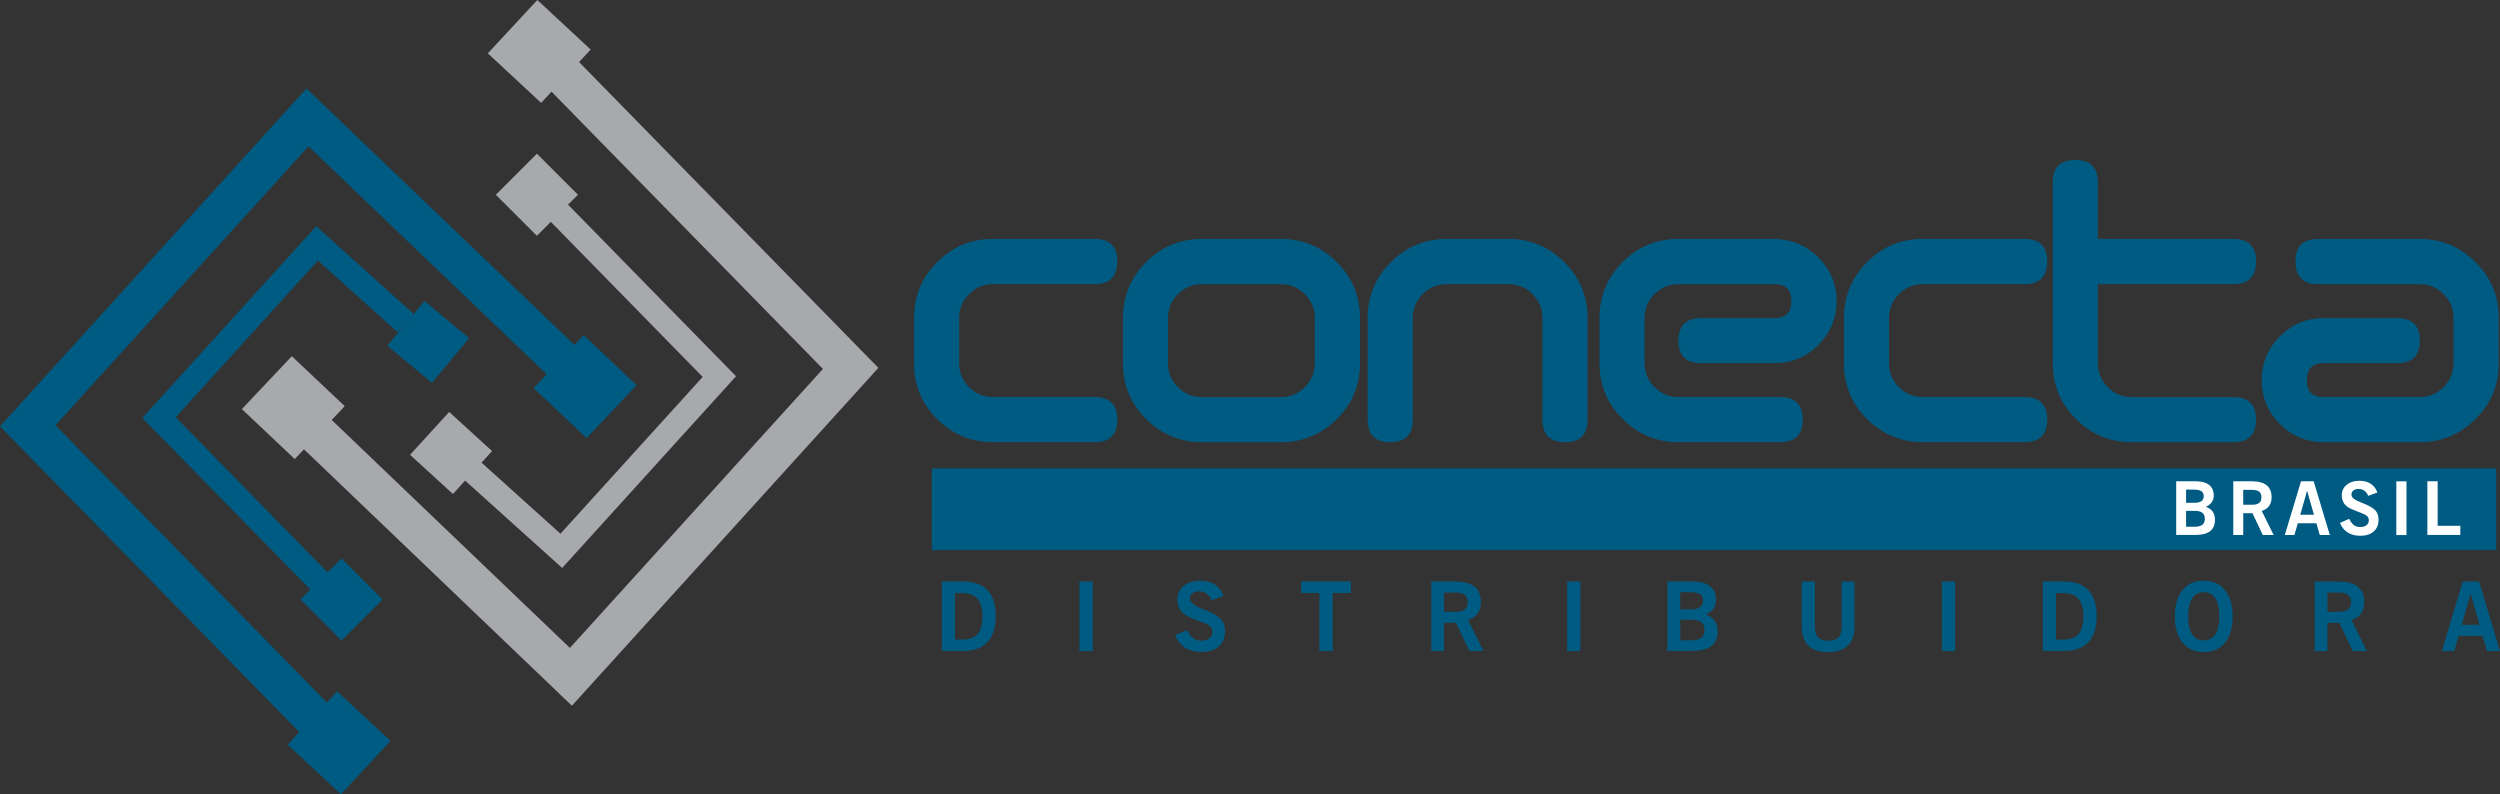<svg xmlns="http://www.w3.org/2000/svg" id="Layer_2" data-name="Layer 2" viewBox="0 0 675.33 214.54"><rect x="0" y="0" width="675.33" height="214.54" fill="#333333" stroke="none"/><defs><style>      .cls-1, .cls-2 {        fill: #005b83;      }      .cls-1, .cls-2, .cls-3, .cls-4, .cls-5 {        stroke-width: 0px;      }      .cls-2, .cls-3, .cls-5 {        fill-rule: evenodd;      }      .cls-3, .cls-4 {        fill: #a7a9ac;      }      .cls-5 {        fill: #fff;      }    </style></defs><g id="Layer_1-2" data-name="Layer 1"><g><polygon class="cls-3" points="146.56 22.29 222.3 99.66 153.95 175.02 88.46 112.35 80.91 120.22 154.49 190.64 237.28 99.37 154.36 14.65 146.56 22.29"></polygon><rect class="cls-4" x="69.39" y="100.28" width="19.66" height="19.66" transform="translate(-55.22 92.11) rotate(-46.64)"></rect><rect class="cls-4" x="135.84" y="4.06" width="19.66" height="19.66" transform="translate(36.33 111.15) rotate(-47.1)"></rect><polygon class="cls-3" points="147.15 58.25 189.81 101.82 151.4 144.17 129.84 124.76 125.43 129.64 151.86 153.43 198.83 101.64 151.85 53.65 147.15 58.25"></polygon><rect class="cls-4" x="114" y="114.51" width="15.69" height="15.69" transform="translate(-50.67 129.83) rotate(-47.6)"></rect><rect class="cls-4" x="137.19" y="44.77" width="15.69" height="15.68" transform="translate(5.29 117.99) rotate(-45.01)"></rect><polygon class="cls-2" points="90.72 192.26 14.98 114.88 83.33 39.53 148.81 102.19 156.37 94.32 82.79 23.91 0 115.18 82.92 199.89 90.72 192.26"></polygon><rect class="cls-1" x="148.22" y="94.61" width="19.66" height="19.66" transform="translate(-26.39 147.65) rotate(-46.64)"></rect><rect class="cls-1" x="81.77" y="190.82" width="19.66" height="19.66" transform="translate(-117.73 131.14) rotate(-47.09)"></rect><polygon class="cls-2" points="90.12 156.3 47.47 112.72 85.88 70.37 107.44 89.78 111.84 84.9 85.42 61.12 38.45 112.9 85.43 160.89 90.12 156.3"></polygon><rect class="cls-1" x="107.83" y="84.51" width="15.69" height="15.69" transform="translate(-29.29 122.29) rotate(-50.27)"></rect><rect class="cls-1" x="84.4" y="154.09" width="15.68" height="15.69" transform="translate(-87.48 112.65) rotate(-45)"></rect><rect class="cls-1" x="251.72" y="126.53" width="422.59" height="22.07"></rect><path class="cls-5" d="M655.71,144.52v-14.51h2.78v12.03h6.12v2.47h-8.9ZM647.32,130.02h2.75v14.51h-2.75v-14.51ZM632.12,141.25l2.47-1.1c.38.77.81,1.34,1.28,1.69.47.35,1.03.53,1.67.53.73,0,1.3-.16,1.73-.49.42-.34.63-.78.63-1.34,0-.45-.16-.82-.47-1.12-.31-.3-.88-.6-1.69-.9-.11-.05-.27-.1-.48-.18-1.42-.52-2.41-.96-2.97-1.32-.55-.35-.97-.8-1.26-1.35-.29-.54-.44-1.16-.44-1.85,0-1.17.44-2.12,1.31-2.85.87-.73,2.01-1.1,3.42-1.1,1.23,0,2.26.27,3.08.8.82.53,1.43,1.32,1.81,2.37l-2.47.9c-.3-.65-.66-1.12-1.08-1.41-.41-.3-.93-.45-1.54-.45s-1.06.14-1.4.41c-.34.28-.52.65-.52,1.13,0,.73.84,1.43,2.51,2.08.51.2.91.36,1.21.49,1.4.59,2.35,1.19,2.85,1.81.5.62.75,1.42.75,2.42,0,1.34-.44,2.39-1.32,3.16-.88.77-2.08,1.15-3.61,1.15-1.33,0-2.46-.29-3.39-.88-.93-.58-1.62-1.45-2.1-2.59ZM617.2,144.52l4.38-14.51h3.41l4.37,14.51h-2.73l-.9-3.17h-5.01l-.93,3.17h-2.59ZM621.37,139.04h3.7l-1.85-6.49-1.84,6.49ZM603.28,144.52v-14.51h4.91c1.84,0,3.2.35,4.1,1.07.89.71,1.34,1.8,1.34,3.27,0,.94-.23,1.73-.69,2.35-.46.63-1.12,1.07-1.98,1.31l3.22,6.51h-2.93l-2.79-5.89h-2.49v5.89h-2.68ZM605.96,136.35h2.38c.88,0,1.52-.16,1.93-.49.41-.33.62-.83.62-1.53s-.2-1.19-.62-1.52c-.41-.33-1.06-.49-1.93-.49h-2.38v4.03ZM587.86,144.52v-14.51h5.27c1.58,0,2.79.33,3.62.98.83.66,1.25,1.61,1.25,2.86,0,.7-.17,1.3-.52,1.79-.34.49-.87.92-1.6,1.27.82.28,1.43.72,1.84,1.3.41.59.61,1.33.61,2.23,0,1.37-.44,2.39-1.32,3.06-.88.67-2.22,1.01-4.03,1.01h-5.13ZM590.53,142.29h2.23c.99,0,1.71-.17,2.16-.52.45-.34.68-.9.68-1.66,0-.71-.23-1.23-.67-1.59-.45-.35-1.12-.52-2.04-.52h-2.36v4.29ZM590.53,135.83h2.23c.85,0,1.49-.15,1.91-.45.42-.3.63-.75.63-1.34s-.21-1.07-.63-1.36c-.42-.28-1.11-.42-2.07-.42h-2.07v3.57Z"></path><path class="cls-2" d="M268.24,64.54h27.5c4.04,0,6.08,2.02,6.08,6.08s-2.04,6.14-6.08,6.14h-27.5c-2.54,0-4.69.9-6.48,2.69-1.77,1.79-2.67,3.95-2.67,6.48v12.16c0,2.54.89,4.69,2.67,6.48,1.79,1.79,3.95,2.69,6.48,2.69h27.5c4.04,0,6.08,2.02,6.08,6.08s-2.04,6.1-6.08,6.1h-27.5c-5.78,0-10.71-2-14.85-6-4.14-4-6.29-8.87-6.48-14.57v-12.94c0-5.89,2.08-10.93,6.25-15.12,4.18-4.2,9.21-6.27,15.08-6.27Z"></path><path class="cls-2" d="M367.39,85.94v12.16c0,5.89-2.08,10.93-6.27,15.08-4.2,4.17-9.21,6.27-15.06,6.27h-21.39c-5.88,0-10.91-2.09-15.08-6.27-4.18-4.16-6.25-9.19-6.25-15.08v-12.16c0-5.89,2.08-10.93,6.25-15.12,4.18-4.2,9.21-6.27,15.08-6.27h21.39c5.85,0,10.87,2.08,15.06,6.27,4.2,4.19,6.27,9.23,6.27,15.12ZM346.05,107.27c2.5,0,4.63-.9,6.43-2.69,1.79-1.79,2.69-3.94,2.69-6.48v-12.16c0-2.54-.89-4.69-2.69-6.48-1.79-1.79-3.93-2.69-6.43-2.69h-21.39c-2.54,0-4.69.9-6.48,2.69-1.77,1.79-2.67,3.95-2.67,6.48v12.16c0,2.54.89,4.69,2.67,6.48,1.79,1.79,3.95,2.69,6.48,2.69h21.39Z"></path><path class="cls-2" d="M399.15,64.54h8.36c5.62,0,10.49,1.94,14.61,5.84,4.12,3.89,6.37,8.62,6.73,14.2v28.77c0,4.06-2.02,6.1-6.08,6.1s-6.1-2.04-6.1-6.1v-27.42c0-2.54-.9-4.69-2.71-6.49-1.79-1.79-3.95-2.69-6.45-2.69h-16.72c-2.5,0-4.65.9-6.45,2.69-1.81,1.79-2.71,3.95-2.71,6.49v27.42c0,4.06-2.04,6.1-6.1,6.1s-6.08-2.04-6.08-6.1v-28.77c.36-5.59,2.61-10.31,6.73-14.2,4.12-3.89,8.98-5.84,14.6-5.84h8.36Z"></path><path class="cls-2" d="M453.4,76.76c-2.54,0-4.69.9-6.48,2.69-1.77,1.79-2.67,3.95-2.67,6.48v12.16c0,2.54.89,4.69,2.67,6.48,1.79,1.79,3.95,2.69,6.48,2.69h27.5c4.04,0,6.08,2.02,6.08,6.08s-2.04,6.1-6.08,6.1h-27.5c-5.87,0-10.9-2.09-15.08-6.27-4.18-4.16-6.25-9.19-6.25-15.08v-12.16c0-5.89,2.08-10.93,6.25-15.12,4.18-4.2,9.21-6.27,15.08-6.27h26.71v.05c4.43.21,8.2,1.95,11.33,5.19,3.12,3.24,4.69,7.09,4.69,11.56s-1.64,8.58-4.94,11.86c-3.3,3.26-7.23,4.9-11.82,4.9h-19.83c-4.08,0-6.14-2.02-6.14-6.08s2.06-6.08,6.14-6.08h19.83c3.03,0,4.54-1.52,4.54-4.59s-1.51-4.58-4.54-4.58h-25.97Z"></path><path class="cls-2" d="M519.44,64.54h27.49c4.04,0,6.08,2.02,6.08,6.08s-2.04,6.14-6.08,6.14h-27.49c-2.54,0-4.69.9-6.49,2.69-1.77,1.79-2.67,3.95-2.67,6.48v12.16c0,2.54.9,4.69,2.67,6.48,1.79,1.79,3.95,2.69,6.49,2.69h27.49c4.04,0,6.08,2.02,6.08,6.08s-2.04,6.1-6.08,6.1h-27.49c-5.78,0-10.72-2-14.85-6-4.14-4-6.29-8.87-6.48-14.57v-12.94c0-5.89,2.08-10.93,6.25-15.12,4.17-4.2,9.21-6.27,15.08-6.27Z"></path><path class="cls-2" d="M554.52,98.1v-48.81c0-4.06,2.02-6.08,6.08-6.08s6.1,2.02,6.1,6.08v15.25h36.65c4.04,0,6.08,2.02,6.08,6.08s-2.04,6.14-6.08,6.14h-36.65v21.34c0,2.54.9,4.69,2.67,6.48,1.79,1.79,3.94,2.69,6.48,2.69h27.49c4.04,0,6.08,2.02,6.08,6.08s-2.04,6.1-6.08,6.1h-27.49c-5.87,0-10.91-2.09-15.08-6.27-4.18-4.16-6.25-9.19-6.25-15.08Z"></path><path class="cls-2" d="M653.67,107.27c2.5,0,4.63-.9,6.43-2.69,1.79-1.79,2.69-3.94,2.69-6.48v-12.16c0-2.54-.9-4.69-2.69-6.48-1.79-1.79-3.93-2.69-6.43-2.69h-27.48c-4.06,0-6.1-2.04-6.1-6.14s2.04-6.08,6.1-6.08h27.48c5.85,0,10.87,2.08,15.06,6.27,4.19,4.19,6.27,9.23,6.27,15.12v12.16c0,5.89-2.08,10.93-6.27,15.08-4.2,4.17-9.21,6.27-15.06,6.27h-26.69c-4.48-.19-8.26-1.91-11.36-5.14-3.11-3.24-4.67-7.11-4.67-11.61s1.64-8.58,4.92-11.84c3.28-3.28,7.23-4.92,11.84-4.92h19.83c4.1,0,6.14,2.02,6.14,6.08s-2.04,6.08-6.14,6.08h-19.83c-3.05,0-4.57,1.52-4.57,4.59s1.52,4.58,4.57,4.58h25.97Z"></path><path class="cls-2" d="M659.6,175.87l5.67-18.77h4.41l5.65,18.77h-3.53l-1.16-4.1h-6.48l-1.2,4.1h-3.35ZM665,168.77h4.79l-2.4-8.4-2.39,8.4ZM625.26,175.87v-18.77h6.36c2.38,0,4.15.46,5.3,1.38,1.16.92,1.74,2.33,1.74,4.23,0,1.22-.3,2.24-.89,3.05-.59.82-1.45,1.38-2.57,1.69l4.16,8.42h-3.8l-3.62-7.62h-3.23v7.62h-3.46ZM628.72,165.28h3.08c1.13,0,1.96-.21,2.5-.63.53-.42.8-1.08.8-1.99s-.27-1.54-.8-1.96c-.54-.42-1.37-.63-2.5-.63h-3.08v5.21ZM587.5,166.52c0-3.04.69-5.4,2.07-7.11,1.38-1.7,3.29-2.55,5.73-2.55s4.35.85,5.73,2.55c1.38,1.71,2.08,4.07,2.08,7.11s-.69,5.38-2.08,7.09c-1.39,1.71-3.3,2.56-5.73,2.56s-4.32-.86-5.72-2.56c-1.39-1.71-2.08-4.08-2.08-7.09ZM591.09,166.52c0,2.12.35,3.73,1.07,4.83.71,1.1,1.76,1.64,3.14,1.64s2.43-.55,3.14-1.64c.72-1.1,1.07-2.71,1.07-4.83s-.36-3.77-1.07-4.88c-.71-1.11-1.76-1.66-3.14-1.66s-2.42.55-3.14,1.66c-.72,1.11-1.07,2.74-1.07,4.88ZM551.84,175.86v-18.78h5.73c2.9,0,5.09.79,6.58,2.36,1.48,1.57,2.22,3.89,2.22,6.96s-.74,5.5-2.24,7.09c-1.49,1.58-3.73,2.37-6.7,2.37h-5.6ZM555.38,172.77h1.93c1.93,0,3.33-.5,4.19-1.5.85-1,1.28-2.62,1.28-4.86,0-2.12-.44-3.69-1.34-4.69-.89-1-2.29-1.5-4.19-1.5h-1.88v12.55ZM524.59,157.09h3.56v18.78h-3.56v-18.78ZM486.71,168.97v-11.88h3.54v12.03c0,1.4.28,2.41.84,3.03.57.62,1.47.93,2.72.93,1.33,0,2.28-.3,2.84-.9.57-.61.85-1.62.85-3.06v-12.03h3.44v12.44c0,2.14-.62,3.77-1.85,4.92-1.23,1.15-2.99,1.72-5.28,1.72s-4.17-.59-5.34-1.78c-1.18-1.19-1.76-3-1.76-5.43ZM450.42,175.86v-18.78h6.81c2.05,0,3.62.43,4.69,1.28,1.08.85,1.62,2.08,1.62,3.7,0,.91-.22,1.68-.66,2.32-.44.64-1.13,1.18-2.07,1.64,1.06.36,1.85.93,2.38,1.68.53.76.79,1.72.79,2.88,0,1.77-.57,3.1-1.71,3.96-1.14.87-2.88,1.3-5.21,1.3h-6.64ZM453.89,172.97h2.88c1.29,0,2.21-.23,2.8-.68.58-.45.88-1.16.88-2.15,0-.92-.28-1.6-.86-2.05-.58-.45-1.46-.68-2.65-.68h-3.05v5.56ZM453.89,164.6h2.88c1.1,0,1.92-.19,2.47-.58.55-.38.82-.96.82-1.74s-.27-1.39-.82-1.75c-.55-.37-1.44-.55-2.68-.55h-2.68v4.62ZM423.33,157.09h3.57v18.78h-3.57v-18.78ZM386.64,175.86v-18.78h6.36c2.38,0,4.14.46,5.3,1.38,1.16.92,1.74,2.33,1.74,4.23,0,1.22-.3,2.24-.9,3.05-.59.82-1.45,1.38-2.57,1.7l4.16,8.42h-3.8l-3.61-7.62h-3.23v7.62h-3.46ZM390.1,165.27h3.08c1.13,0,1.97-.21,2.5-.63.54-.42.8-1.08.8-1.99s-.27-1.54-.8-1.96c-.53-.42-1.37-.63-2.5-.63h-3.08v5.21ZM356.42,175.86v-15.68h-4.93v-3.1h13.43v3.1h-4.93v15.68h-3.56ZM317.43,171.63l3.2-1.42c.49,1,1.05,1.73,1.66,2.18.61.46,1.33.68,2.16.68.95,0,1.69-.21,2.23-.64.55-.43.82-1.01.82-1.74,0-.58-.2-1.07-.61-1.46-.4-.39-1.13-.78-2.18-1.16-.14-.06-.35-.14-.61-.23-1.84-.67-3.12-1.24-3.84-1.71-.72-.46-1.26-1.04-1.64-1.75-.38-.7-.57-1.5-.57-2.4,0-1.51.56-2.74,1.7-3.69,1.13-.95,2.6-1.42,4.43-1.42,1.59,0,2.92.34,3.98,1.03,1.06.69,1.84,1.71,2.34,3.07l-3.2,1.17c-.4-.84-.86-1.45-1.4-1.83-.54-.38-1.21-.57-2-.57s-1.37.18-1.81.54c-.45.36-.66.84-.66,1.46,0,.95,1.08,1.84,3.24,2.69.66.26,1.19.48,1.57.63,1.8.77,3.04,1.55,3.69,2.35.65.8.98,1.84.98,3.13,0,1.73-.57,3.09-1.7,4.09-1.13.99-2.7,1.49-4.68,1.49-1.73,0-3.18-.38-4.39-1.14-1.2-.76-2.1-1.88-2.71-3.36ZM291.6,157.09h3.57v18.78h-3.57v-18.78ZM254.44,175.86v-18.78h5.74c2.9,0,5.1.79,6.58,2.36,1.48,1.57,2.22,3.89,2.22,6.96s-.74,5.5-2.24,7.09c-1.49,1.58-3.73,2.37-6.7,2.37h-5.6ZM257.98,172.77h1.93c1.94,0,3.33-.5,4.19-1.5.85-1,1.28-2.62,1.28-4.86,0-2.12-.45-3.69-1.34-4.69-.89-1-2.29-1.5-4.2-1.5h-1.88v12.55Z"></path></g></g></svg>